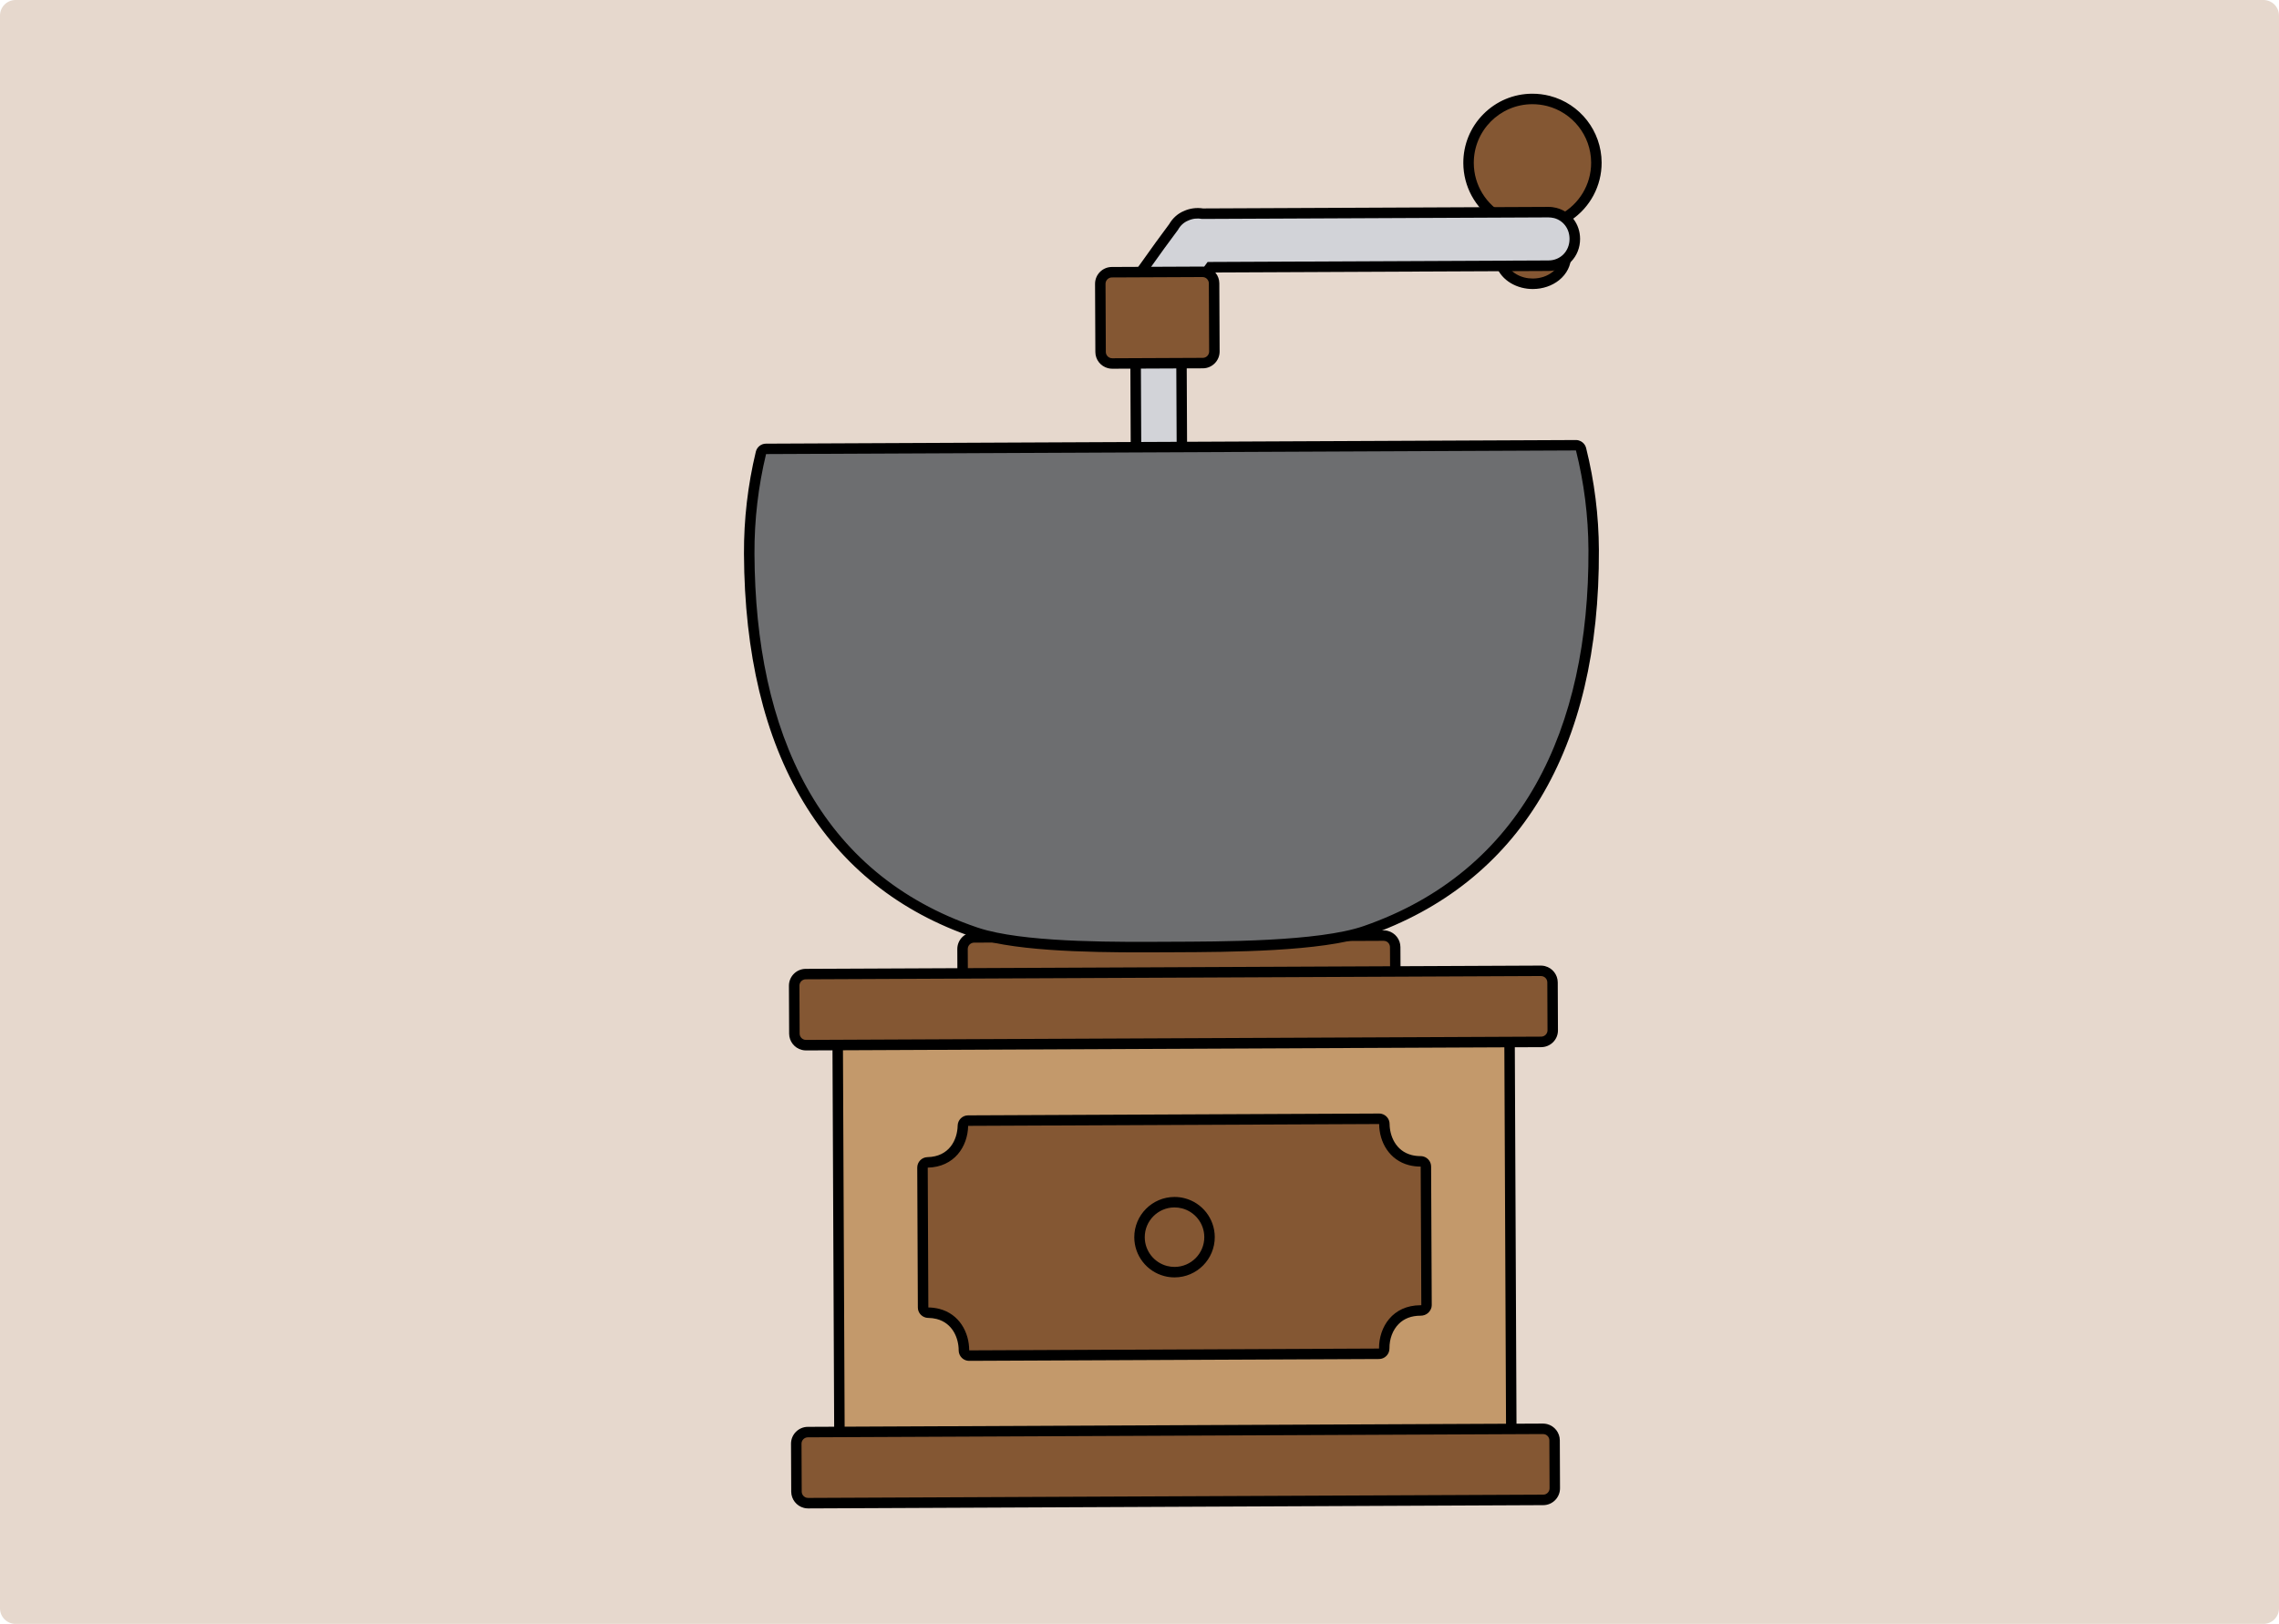 <svg width="1403" height="1000" viewBox="0 0 1403 1000" fill="none" xmlns="http://www.w3.org/2000/svg">
<path d="M0 9.6C0 4.298 4.298 0 9.6 0H1393.4C1398.7 0 1403 4.298 1403 9.6V990.4C1403 995.702 1398.7 1000 1393.4 1000H9.6C4.298 1000 0 995.702 0 990.4V9.6Z" fill="#E6D8CD"/>
<path d="M937.597 173.997C929.136 171.811 923.423 165.396 923.392 158.012L923.283 134.067C911.451 127.011 904.145 114.305 904.098 100.459C904.036 89.954 908.095 80.057 915.494 72.58C922.893 65.119 932.758 60.982 943.248 60.935C946.651 60.935 950.022 61.341 953.285 62.184C970.58 66.633 982.709 82.227 982.787 100.1C982.849 113.962 975.653 126.715 963.884 133.88L963.993 157.825C964.024 162.461 961.839 166.785 957.842 170.001C954.065 173.044 949.07 174.73 943.778 174.746C941.686 174.746 939.61 174.496 937.628 173.997H937.597Z" fill="#845733"/>
<path d="M952.454 65.294C967.97 69.29 979.459 83.338 979.537 100.103C979.599 113.871 971.935 125.875 960.618 132.01L960.727 157.828C960.758 165.352 953.156 171.471 943.713 171.518C941.839 171.518 940.044 171.299 938.374 170.862C931.568 169.114 926.62 164.009 926.588 157.984L926.479 132.166C915.116 126.125 907.357 114.199 907.295 100.431C907.201 80.482 923.295 64.248 943.244 64.154C946.429 64.154 949.504 64.544 952.454 65.294ZM954.062 59.05C950.534 58.145 946.881 57.692 943.213 57.707C931.849 57.754 921.172 62.234 913.18 70.304C905.172 78.375 900.801 89.083 900.848 100.462C900.91 114.823 908.185 128.06 920.048 135.85L920.142 158.031C920.189 166.897 926.869 174.577 936.766 177.122C939.014 177.699 941.355 177.996 943.743 177.98C949.769 177.949 955.466 176.013 959.822 172.517C964.52 168.739 967.205 163.369 967.189 157.812L967.096 135.647C978.897 127.748 986.046 114.464 985.999 100.088C985.905 80.747 972.778 63.873 954.077 59.05H954.062Z" fill="black"/>
<path d="M692.314 220.543C687.569 219.325 683.557 215.938 681.278 211.255C678.343 205.198 679.077 198.455 683.245 193.241C691.143 183.298 698.714 172.699 706.019 162.443C711.483 154.795 716.993 147.052 722.659 139.544C724.142 136.703 726.952 134.174 730.308 132.816C733.352 131.396 737.083 130.959 740.657 131.63L953.152 130.615C954.619 130.615 956.071 130.787 957.46 131.146C964.61 132.988 969.433 139.372 969.464 147.037C969.496 151.548 967.856 155.716 964.859 158.791C961.862 161.881 957.741 163.583 953.293 163.598L745.044 164.535C740.907 170.155 736.817 175.883 732.837 181.456C724.735 192.773 716.571 204.153 707.939 215.032C704.864 218.872 700.665 221.011 696.107 221.027C694.827 221.027 693.563 220.87 692.299 220.543H692.314Z" fill="#D2D3D8"/>
<path d="M956.64 134.271C962.275 135.723 966.209 140.734 966.24 147.056C966.271 154.626 960.699 160.355 953.284 160.386L743.427 161.323C738.947 167.38 734.53 173.577 730.222 179.586C722.276 190.669 714.065 202.127 705.418 213.038C702.967 216.097 699.673 217.799 696.099 217.814C695.1 217.814 694.085 217.69 693.117 217.44C689.371 216.472 686.046 213.709 684.173 209.869C681.785 204.952 682.378 199.504 685.749 195.274C693.726 185.221 701.343 174.56 708.711 164.226C714.05 156.734 719.56 149.007 725.226 141.499C726.615 138.907 728.832 136.894 731.517 135.817C734.124 134.599 737.121 134.256 740.04 134.818L953.143 133.866C954.361 133.866 955.532 134.006 956.624 134.287M958.248 128.028C956.593 127.606 954.876 127.388 953.128 127.403L740.586 128.355C736.559 127.731 732.407 128.293 728.801 129.963C725.211 131.415 721.933 134.287 719.81 137.971C714.206 145.417 708.758 153.05 703.513 160.433C696.114 170.798 688.559 181.366 680.723 191.262C675.837 197.381 674.948 205.592 678.397 212.694C681.067 218.22 685.859 222.232 691.525 223.699C693.039 224.09 694.585 224.277 696.145 224.277C701.703 224.246 706.791 221.686 710.475 217.081C719.154 206.123 727.349 194.697 735.279 183.66C739.119 178.275 742.912 172.983 746.721 167.785L953.346 166.864C958.669 166.849 963.602 164.788 967.223 161.073C970.798 157.389 972.749 152.425 972.734 147.056C972.687 137.908 966.896 130.275 958.295 128.059L958.248 128.028Z" fill="black"/>
<path d="M704.791 302.329C701.638 301.517 699.453 298.692 699.422 295.445L699.031 206.501C699.016 202.567 702.216 199.351 706.149 199.32L720.104 199.258C720.713 199.258 721.322 199.336 721.915 199.476C725.068 200.288 727.269 203.113 727.285 206.36L727.675 295.304C727.675 299.254 724.491 302.469 720.542 302.485L706.602 302.547C705.978 302.547 705.369 302.469 704.776 302.313L704.791 302.329Z" fill="#D2D3D8"/>
<path d="M721.116 202.615C722.802 203.052 724.05 204.566 724.066 206.392L724.472 295.336C724.472 297.506 722.724 299.27 720.554 299.27L706.614 299.332C706.271 299.332 705.927 299.286 705.615 299.207C703.929 298.77 702.665 297.241 702.665 295.43L702.275 206.486C702.275 204.316 704.023 202.552 706.193 202.537L720.148 202.474C720.491 202.474 720.835 202.521 721.147 202.599M722.724 196.371C721.865 196.152 720.975 196.043 720.085 196.043L706.13 196.105C700.417 196.152 695.797 200.82 695.797 206.517L696.187 295.461C696.218 300.175 699.418 304.281 703.976 305.451C704.835 305.67 705.725 305.779 706.614 305.779L720.554 305.717C726.267 305.701 730.903 301.034 730.887 295.321L730.482 206.361C730.482 201.662 727.266 197.542 722.692 196.371H722.724Z" fill="black"/>
<path d="M682.915 223.625C679.761 222.813 677.56 219.972 677.545 216.725L677.357 174.797C677.357 170.848 680.542 167.633 684.491 167.617L740.233 167.367C740.858 167.367 741.466 167.445 742.06 167.601C745.213 168.413 747.414 171.254 747.429 174.501L747.617 216.429C747.617 220.378 744.432 223.593 740.483 223.609L684.741 223.859C684.132 223.859 683.508 223.781 682.915 223.625Z" fill="#845733"/>
<path d="M741.243 170.726C742.928 171.163 744.177 172.693 744.193 174.504L744.38 216.431C744.38 218.601 742.632 220.365 740.462 220.365L684.72 220.615C684.377 220.615 684.049 220.568 683.721 220.49C682.035 220.053 680.786 218.539 680.771 216.712L680.584 174.784C680.584 172.63 682.332 170.851 684.501 170.851L740.244 170.601C740.587 170.601 740.93 170.648 741.243 170.726ZM742.85 164.482C741.992 164.264 741.102 164.154 740.228 164.154L684.47 164.404C678.757 164.42 674.121 169.087 674.137 174.8L674.324 216.743C674.324 221.442 677.54 225.563 682.113 226.734C682.972 226.952 683.861 227.061 684.751 227.061L740.493 226.812C746.207 226.796 750.843 222.129 750.827 216.416L750.64 174.472C750.624 169.774 747.424 165.653 742.85 164.482Z" fill="black"/>
<path d="M598.01 611.13C594.857 610.318 592.656 607.493 592.64 604.246L592.563 584.437C592.547 580.504 595.731 577.288 599.665 577.257L851.762 576.133C852.37 576.133 852.979 576.211 853.572 576.351C856.71 577.163 858.911 579.988 858.926 583.235L859.02 603.044C859.036 606.978 855.851 610.193 851.933 610.224L599.837 611.348C599.228 611.348 598.619 611.27 598.026 611.114L598.01 611.13Z" fill="#845733"/>
<path d="M852.781 579.476C854.467 579.913 855.7 581.443 855.7 583.254L855.794 603.078C855.794 605.232 854.061 606.996 851.907 607.012L599.81 608.135C599.467 608.135 599.123 608.089 598.811 608.011C597.125 607.574 595.861 606.044 595.861 604.217L595.767 584.409C595.767 582.254 597.5 580.491 599.67 580.475L851.766 579.351C852.11 579.351 852.453 579.398 852.766 579.476M854.389 573.232C853.53 573.014 852.64 572.904 851.751 572.904L599.654 574.028C593.941 574.075 589.32 578.742 589.336 584.44L589.414 604.264C589.445 608.978 592.645 613.084 597.203 614.27C598.046 614.489 598.936 614.598 599.81 614.598L851.923 613.474C857.636 613.427 862.256 608.775 862.225 603.062L862.131 583.238C862.116 578.524 858.931 574.418 854.373 573.248L854.389 573.232Z" fill="black"/>
<path d="M519.295 906.219C518.749 906.078 518.249 905.797 517.828 905.392C517.219 904.783 516.876 903.971 516.876 903.113L515.627 622.45C515.627 620.671 517.047 619.219 518.842 619.219L926.006 617.393C926.287 617.393 926.552 617.424 926.818 617.502C927.364 617.642 927.863 617.923 928.285 618.329C928.894 618.938 929.237 619.75 929.237 620.608L930.486 901.271C930.486 903.05 929.066 904.502 927.27 904.502L520.107 906.313C519.826 906.313 519.561 906.281 519.295 906.203V906.219Z" fill="#C3996B"/>
<path d="M926.001 620.613L927.25 901.275L520.086 903.086L518.837 622.424L926.001 620.597M927.609 614.369C927.078 614.228 926.531 614.166 925.97 614.166L518.806 615.977C515.247 615.992 512.375 618.896 512.391 622.455L513.639 903.117C513.639 904.834 514.342 906.473 515.559 907.675C516.371 908.487 517.386 909.049 518.478 909.345C519.009 909.486 519.555 909.548 520.117 909.548L927.281 907.738C930.84 907.722 933.712 904.819 933.696 901.26L932.447 620.597C932.447 618.88 931.745 617.257 930.543 616.055C929.716 615.243 928.701 614.666 927.609 614.385V614.369Z" fill="black"/>
<path d="M595.85 834.666C595.303 834.525 594.788 834.244 594.382 833.838C593.773 833.23 593.43 832.418 593.43 831.559C593.43 823.099 589.231 812.157 577.461 809.128C575.588 808.644 573.575 808.379 571.467 808.363C571.202 808.363 570.952 808.332 570.702 808.254C569.313 807.895 568.298 806.646 568.283 805.148L567.908 719.045C567.908 717.281 569.297 715.845 571.061 715.814C585.75 715.501 592.556 704.247 592.79 693.242C592.837 691.494 594.257 690.089 596.006 690.089L849.039 688.965C849.32 688.965 849.601 688.996 849.851 689.074C851.24 689.433 852.255 690.682 852.27 692.165C852.333 700.547 856.547 711.396 868.239 714.409C870.221 714.924 872.36 715.189 874.608 715.173C874.889 715.173 875.154 715.205 875.419 715.283C876.809 715.642 877.823 716.891 877.839 718.389L878.229 803.774C878.229 804.648 877.886 805.491 877.261 806.1C876.637 806.709 875.794 807.037 874.92 807.021C868.13 807.021 862.697 809.144 858.764 813.109C854.549 817.386 852.145 823.692 852.208 830.42C852.208 831.278 851.88 832.106 851.287 832.715C850.693 833.323 849.866 833.667 849.008 833.667L596.708 834.791C596.427 834.791 596.146 834.759 595.881 834.681L595.85 834.666Z" fill="#845733"/>
<path d="M849.036 692.162C849.114 703.291 855.264 714.374 867.424 717.512C869.625 718.074 872.013 718.386 874.605 718.386L874.995 803.771C874.807 803.771 874.636 803.74 874.433 803.755C857.324 803.833 848.864 817.164 848.958 830.432L596.658 831.556C596.643 820.348 590.508 809.156 578.27 806.003C576.194 805.472 573.946 805.16 571.511 805.129L571.136 719.026C587.479 718.667 595.753 706.101 596.018 693.301L849.051 692.177M850.644 685.918C850.128 685.777 849.566 685.715 849.004 685.715L595.971 686.839C592.475 686.854 589.634 689.649 589.556 693.145C589.368 701.933 584.389 712.283 570.98 712.564C567.468 712.642 564.658 715.514 564.674 719.042L565.049 805.145C565.049 808.142 567.109 810.639 569.872 811.357C570.371 811.482 570.871 811.56 571.402 811.56C573.244 811.591 575.007 811.81 576.631 812.231C586.621 814.807 590.18 824.251 590.18 831.556C590.18 833.273 590.867 834.912 592.084 836.13C592.896 836.942 593.926 837.519 595.019 837.8C595.55 837.941 596.096 838.003 596.658 838.003L848.958 836.879C850.675 836.879 852.314 836.177 853.516 834.959C854.718 833.742 855.389 832.087 855.373 830.37C855.326 824.485 857.387 819.022 861.008 815.353C864.364 811.95 868.891 810.218 874.433 810.202C876.181 810.249 878.039 809.609 879.303 808.376C880.552 807.158 881.426 805.488 881.41 803.74L881.02 718.355C881.004 715.358 878.96 712.86 876.181 712.142C875.666 712.017 875.135 711.939 874.573 711.939C872.606 711.939 870.733 711.705 869.016 711.268C859.104 708.708 855.529 699.358 855.467 692.115C855.451 689.133 853.391 686.636 850.628 685.918H850.644Z" fill="black"/>
<path d="M494.419 643.403C491.281 642.591 489.08 639.765 489.064 636.519L488.94 607.016C488.924 603.083 492.124 599.867 496.057 599.836L948.63 597.822C949.238 597.822 949.847 597.9 950.44 598.056C953.578 598.868 955.779 601.693 955.795 604.94L955.919 634.443C955.919 636.347 955.201 638.142 953.859 639.485C952.516 640.843 950.721 641.607 948.817 641.607L496.245 643.621C495.636 643.621 495.027 643.543 494.434 643.403H494.419Z" fill="#845733"/>
<path d="M949.604 601.164C951.29 601.601 952.539 603.13 952.554 604.941L952.679 634.428C952.679 636.598 950.947 638.346 948.777 638.361L496.22 640.375C495.877 640.375 495.534 640.328 495.221 640.25C493.535 639.813 492.287 638.283 492.271 636.473L492.146 606.986C492.146 604.832 493.879 603.068 496.048 603.052L948.605 601.039C948.948 601.039 949.276 601.085 949.604 601.164ZM951.212 594.935C950.353 594.717 949.479 594.607 948.589 594.607L496.017 596.621C490.288 596.652 485.668 601.32 485.684 607.033L485.809 636.535C485.84 641.249 489.04 645.355 493.598 646.525C494.456 646.744 495.346 646.853 496.236 646.853L948.792 644.839C951.571 644.824 954.162 643.731 956.129 641.764C958.08 639.798 959.142 637.191 959.11 634.412L958.985 604.941C958.954 600.227 955.754 596.122 951.196 594.951L951.212 594.935Z" fill="black"/>
<path d="M495.702 925.434C492.564 924.622 490.348 921.797 490.332 918.55L490.207 889.048C490.191 885.114 493.392 881.898 497.325 881.867L949.897 879.854C950.506 879.854 951.115 879.932 951.708 880.072C954.861 880.884 957.046 883.709 957.062 886.956L957.187 916.443C957.203 920.392 954.018 923.607 950.069 923.623L497.513 925.637C496.904 925.637 496.279 925.559 495.702 925.418V925.434Z" fill="#845733"/>
<path d="M950.887 883.21C952.573 883.647 953.822 885.177 953.822 886.988L953.946 916.475C953.946 918.629 952.214 920.408 950.044 920.408L497.503 922.422C497.16 922.422 496.817 922.375 496.504 922.297C494.818 921.86 493.554 920.33 493.554 918.52L493.429 889.033C493.429 886.879 495.162 885.115 497.332 885.099L949.888 883.085C950.232 883.085 950.575 883.132 950.887 883.21ZM952.495 876.967C951.621 876.748 950.731 876.639 949.841 876.639L497.3 878.652C491.587 878.684 486.951 883.351 486.967 889.064L487.092 918.566C487.123 923.28 490.338 927.386 494.881 928.557C495.739 928.775 496.614 928.884 497.503 928.884L950.06 926.871C955.773 926.855 960.393 922.172 960.378 916.459L960.253 886.957C960.237 882.258 957.037 878.137 952.479 876.967H952.495Z" fill="black"/>
<path d="M717.672 782.716C708.197 780.281 701.547 771.727 701.516 761.955C701.453 750.076 711.085 740.367 722.979 740.32C724.837 740.32 726.679 740.539 728.458 741.007C737.933 743.442 744.568 751.996 744.614 761.768C744.677 773.647 735.061 783.356 723.167 783.403C721.309 783.403 719.467 783.185 717.688 782.716H717.672Z" fill="#845733"/>
<path d="M727.651 744.109C735.518 746.138 741.356 753.272 741.388 761.764C741.435 771.879 733.255 780.121 723.155 780.167C721.548 780.167 719.971 779.965 718.488 779.59C710.605 777.561 704.783 770.443 704.736 761.935C704.689 751.82 712.869 743.578 722.984 743.531C724.592 743.531 726.153 743.719 727.635 744.109M729.259 737.865C727.214 737.334 725.091 737.069 722.968 737.085C709.294 737.147 698.227 748.308 698.289 761.966C698.336 773.221 705.985 783.04 716.881 785.834C718.925 786.365 721.048 786.63 723.187 786.614C736.83 786.552 747.897 775.391 747.834 761.732C747.787 750.478 740.139 740.659 729.259 737.865Z" fill="black"/>
<path d="M606.924 576.073C604.708 575.496 602.616 574.887 600.665 574.231C510.004 543.48 461.785 462.84 461.239 340.991C461.145 320.09 463.565 299.188 468.451 278.896C468.794 277.46 470.09 276.429 471.573 276.429L970.193 274.197C970.474 274.197 970.755 274.228 971.005 274.307C972.129 274.603 973.034 275.477 973.331 276.648C978.388 296.925 981.011 317.795 981.089 338.681C981.635 460.078 933.058 541.201 840.586 573.31C813.238 582.801 756.793 583.02 723.092 583.16L716.317 583.191C686.268 583.332 635.989 583.582 606.909 576.089L606.924 576.073Z" fill="#6D6E70"/>
<path d="M970.204 277.418C975.105 297.055 977.79 317.566 977.884 338.686C978.383 448.937 936.955 536.429 839.55 570.256C811.672 579.934 751.012 579.809 719.481 579.933C689.916 580.074 637.436 580.605 607.731 572.94C605.608 572.394 603.594 571.801 601.706 571.161C504.207 538.099 464.965 451.044 464.465 340.949C464.371 319.829 466.869 299.287 471.599 279.618L970.204 277.386M971.812 271.174C971.297 271.033 970.735 270.971 970.173 270.971L471.552 273.203C468.586 273.203 466.01 275.263 465.308 278.136C460.36 298.694 457.909 319.845 458.003 341.011C458.549 464.359 507.532 546.06 599.614 577.295C601.643 577.982 603.813 578.622 606.092 579.215C635.563 586.817 686.123 586.568 716.328 586.427H719.481L723.102 586.396C757.022 586.271 813.779 586.037 841.642 576.375C935.535 543.766 984.861 461.581 984.315 338.686C984.221 317.55 981.568 296.415 976.448 275.888C975.855 273.546 974.044 271.782 971.796 271.205L971.812 271.174Z" fill="black"/>
</svg>
